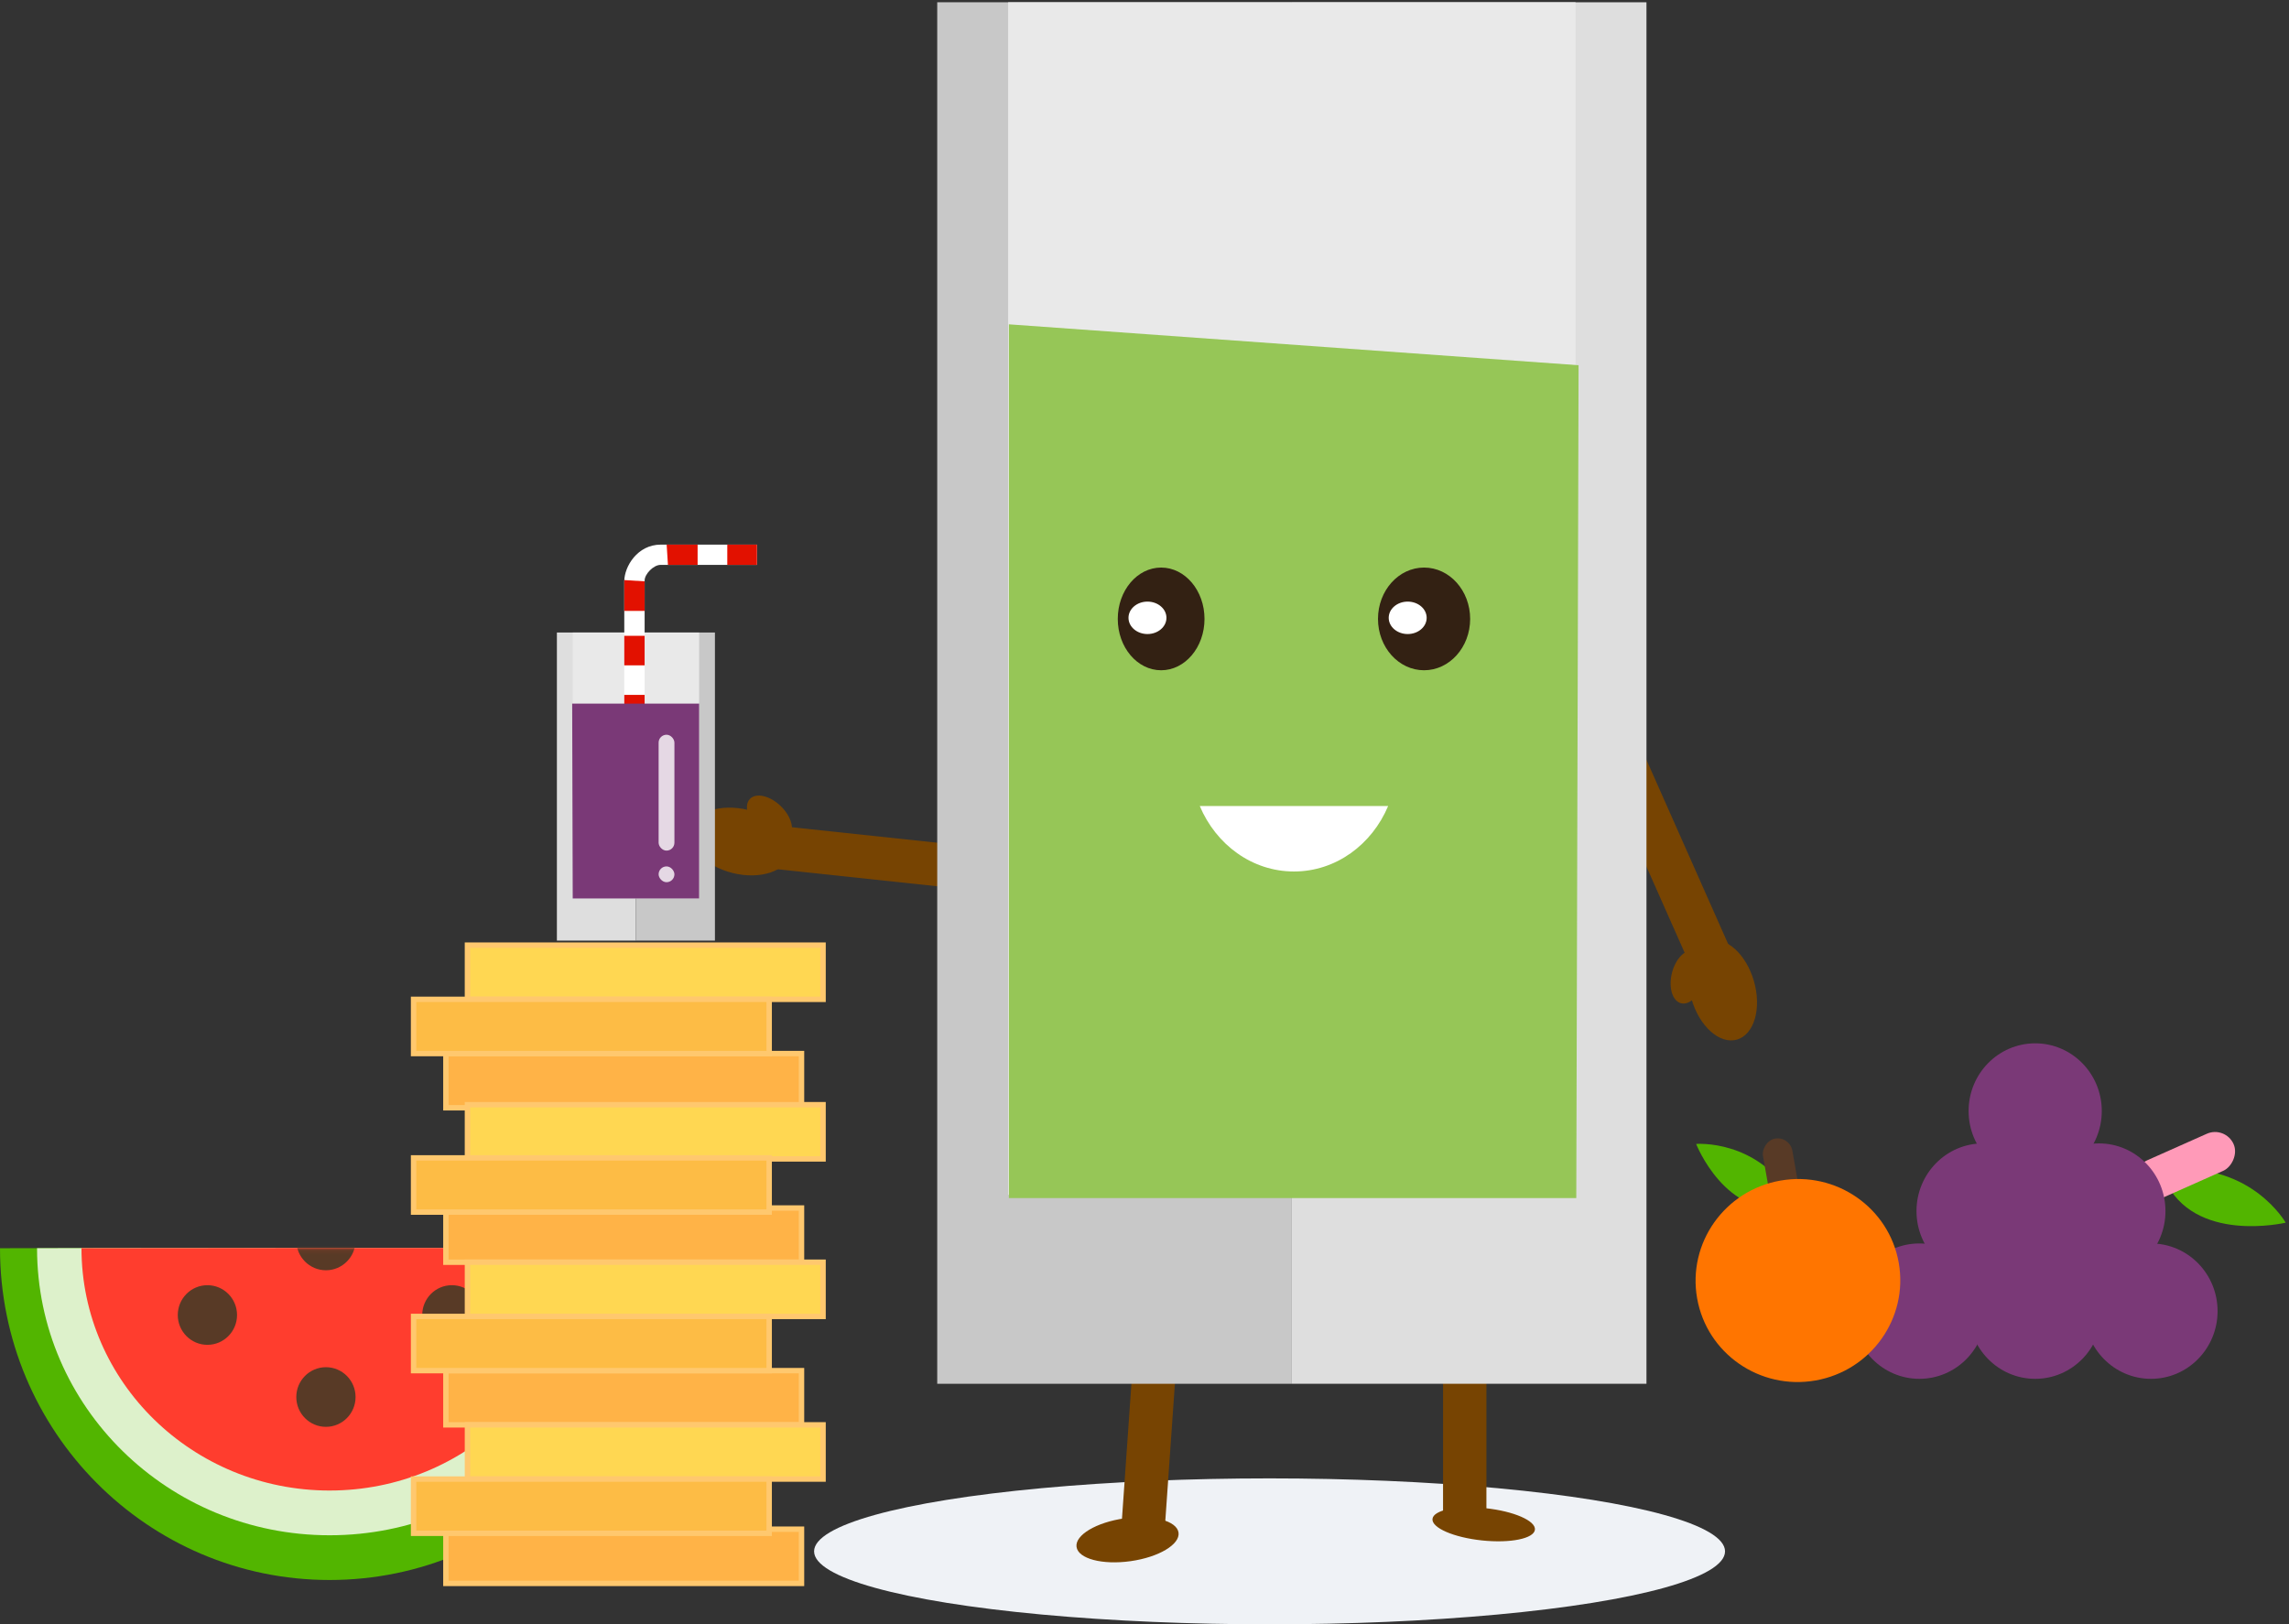 <svg xmlns="http://www.w3.org/2000/svg" xmlns:xlink="http://www.w3.org/1999/xlink" width="503" height="357" viewBox="0 0 503 357">
    <rect x="0" y="0" width="503" height="357" fill="#333333" stroke="none"/>
    <defs>
        <path id="a" d="M54.53 53.325c30.116 0 54.53-23.852 54.53-53.274C109.06.015 0-.043 0 .05c0 29.422 24.414 53.274 54.53 53.274z"/>
    </defs>
    <g fill="none" fill-rule="evenodd">
        <g fill-rule="nonzero" transform="matrix(-1 0 0 1 503 229.307)">
            <g transform="scale(-1 1) rotate(66 -17.916 .2)">
                <path fill="#52B500" d="M4.06 18.574C9.996 1.91 24.9.447 24.9.447S21.047 20.876 5.323 20.876c-1.634 3.26-5.66-1.654-1.263-2.302z"/>
                <rect width="8.906" height="23.286" y="3.881" fill="#FF9AB8" rx="4.453"/>
            </g>
            <ellipse cx="55.774" cy="14.877" fill="#7A3977" rx="14.632" ry="14.877"/>
            <ellipse cx="41.779" cy="36.869" fill="#7A3977" rx="14.632" ry="14.877"/>
            <ellipse cx="67.225" cy="36.869" fill="#7A3977" rx="14.632" ry="14.877"/>
            <ellipse cx="30.328" cy="58.861" fill="#7A3977" rx="14.632" ry="14.877"/>
            <ellipse cx="55.774" cy="58.861" fill="#7A3977" rx="14.632" ry="14.877"/>
            <ellipse cx="81.221" cy="58.861" fill="#7A3977" rx="14.632" ry="14.877"/>
        </g>
        <g fill-rule="nonzero" transform="scale(-1 1) rotate(10 -1603.568 -2229.073)">
            <path fill="#52B500" d="M20.54 15.367C25.886 1.239 39.313 0 39.313 0s-3.471 17.318-17.638 17.318c-1.471 2.764-5.099-1.402-1.137-1.951z"/>
            <rect width="6.561" height="16.726" x="18.746" y="1.858" fill="#583A26" rx="3.281"/>
            <ellipse cx="22.496" cy="33.452" fill="#FF7500" rx="22.496" ry="22.301"/>
        </g>
        <g transform="matrix(-1 0 0 1 144.871 274.27)">
            <path fill="#52B500" fill-rule="nonzero" d="M72.436 72.988c40.005 0 72.435-32.647 72.435-72.918C144.871.02 0-.058 0 .07 0 40.34 32.43 72.988 72.436 72.988z"/>
            <path fill="#DDF1CB" fill-rule="nonzero" d="M72.436 63.157c35.51 0 64.296-28.25 64.296-63.097 0-.043-128.593-.11-128.593 0 0 34.847 28.786 63.097 64.297 63.097z"/>
            <g transform="translate(17.905)">
                <mask id="b" fill="#fff">
                    <use xlink:href="#a"/>
                </mask>
                <use fill="#FF3D2E" fill-rule="nonzero" xlink:href="#a"/>
                <ellipse cx="55.344" cy="-1.639" fill="#583A26" fill-rule="nonzero" mask="url(#b)" rx="6.511" ry="6.554"/>
            </g>
            <ellipse cx="73.249" cy="32.772" fill="#583A26" fill-rule="nonzero" rx="6.511" ry="6.554"/>
            <ellipse cx="99.294" cy="14.748" fill="#583A26" fill-rule="nonzero" rx="6.511" ry="6.554"/>
            <ellipse cx="45.577" cy="14.748" fill="#583A26" fill-rule="nonzero" rx="6.511" ry="6.554"/>
        </g>
        <g fill-rule="nonzero" stroke="#FFC86E" stroke-width="1.188">
            <path fill="#FFB347" d="M176.128 336.092H97.986v11.915h78.142zM176.128 301.246H97.986v11.915h78.142zM176.128 265.501H97.986v11.915h78.142zM176.128 231.555H97.986v11.915h78.142z"/>
            <path fill="#FFD752" d="M180.864 313.161h-78.142v11.915h78.142zM180.864 277.416h-78.142v11.915h78.142zM180.864 242.796h-78.142v11.915h78.142zM180.864 207.725h-78.142v11.915h78.142z"/>
            <path fill="#FDBC45" d="M169.024 325.076H90.882v11.915h78.142zM169.024 289.331H90.882v11.915h78.142zM169.024 254.486H90.882v11.915h78.142zM169.024 219.64H90.882v11.915h78.142z"/>
        </g>
        <g transform="translate(143.971)">
            <ellipse cx="135.011" cy="340.962" fill="#EFF2F6" fill-rule="nonzero" rx="100.089" ry="16.038"/>
            <g fill="#774402" fill-rule="nonzero">
                <g transform="matrix(-1 0 0 1 194.577 272.054)">
                    <rect width="9.53" height="65.341" x="11.913" rx="4.765"/>
                    <ellipse cx="12.509" cy="62.964" rx="11.317" ry="3.564" transform="rotate(-6 12.509 62.964)"/>
                </g>
                <g transform="scale(-1 1) rotate(-4 3915.034 1868.988)">
                    <rect width="9.53" height="65.341" x="4.765" rx="4.765" transform="matrix(-1 0 0 1 19.061 0)"/>
                    <ellipse cx="12.756" cy="61.802" rx="11.316" ry="4.753" transform="scale(-1 1) rotate(-12 0 183.172)"/>
                </g>
            </g>
            <g fill="#774402" fill-rule="nonzero" transform="rotate(50 -123.105 125.839)">
                <path d="M67.142 3.986a4.745 4.745 0 0 1-.117 6.719L14.75 61.046a4.772 4.772 0 0 1-6.738-.118 4.745 4.745 0 0 1 .117-6.719L60.404 3.868a4.772 4.772 0 0 1 6.738.118z"/>
                <ellipse cx="13.357" cy="55.169" rx="11.307" ry="7.135" transform="rotate(-36 13.357 55.169)"/>
                <ellipse cx="13.445" cy="46.934" rx="5.956" ry="3.564" transform="rotate(-6 13.445 46.934)"/>
            </g>
            <g fill="#774402" fill-rule="nonzero" transform="rotate(-70 239.976 -21.587)">
                <path d="M67.142 3.986a4.745 4.745 0 0 1-.117 6.719L14.75 61.046a4.772 4.772 0 0 1-6.738-.118 4.745 4.745 0 0 1 .117-6.719L60.404 3.868a4.772 4.772 0 0 1 6.738.118z"/>
                <ellipse cx="13.357" cy="55.169" rx="11.307" ry="7.135" transform="rotate(-36 13.357 55.169)"/>
                <ellipse cx="13.445" cy="46.934" rx="5.956" ry="3.564" transform="rotate(-6 13.445 46.934)"/>
            </g>
            <path fill="#DEDEDE" fill-rule="nonzero" d="M217.834.501h-77.926V304.13h77.926z"/>
            <path fill="#C8C8C8" fill-rule="nonzero" d="M139.91.501H61.982V304.13h77.926z"/>
            <path fill="#E9E9E9" fill-rule="nonzero" d="M202.25.501H77.567v262.107H202.25z"/>
            <path fill="#96C657" fill-rule="nonzero" d="M202.916 80.273L77.73 71.281V263.32h124.681z"/>
            <path fill="#FFF" d="M161.068 177.151c-3.57 8.48-11.484 14.388-20.696 14.388-9.211 0-17.126-5.909-20.696-14.388h41.392z"/>
            <path fill="#332113" d="M111.185 124.741c5.263 0 9.53 5.054 9.53 11.286 0 6.234-4.267 11.286-9.53 11.286-5.263 0-9.53-5.052-9.53-11.286 0-6.232 4.267-11.286 9.53-11.286"/>
            <path fill="#FFF" d="M108.181 132.224c2.303 0 4.17 1.596 4.17 3.564s-1.867 3.564-4.17 3.564c-2.302 0-4.17-1.596-4.17-3.564s1.868-3.564 4.17-3.564"/>
            <path fill="#332113" d="M168.964 124.741c5.592 0 10.126 5.054 10.126 11.286 0 6.234-4.534 11.286-10.126 11.286-5.593 0-10.127-5.052-10.127-11.286 0-6.232 4.534-11.286 10.127-11.286"/>
            <path fill="#FFF" d="M165.364 132.224c2.303 0 4.17 1.596 4.17 3.564s-1.867 3.564-4.17 3.564c-2.302 0-4.17-1.596-4.17-3.564s1.868-3.564 4.17-3.564"/>
        </g>
        <g transform="translate(122.376 119.6)">
            <path fill="#DEDEDE" fill-rule="nonzero" d="M0 19.415h17.364v67.714H0z"/>
            <path fill="#C8C8C8" fill-rule="nonzero" d="M17.364 19.415h17.364v67.714H17.364z"/>
            <path fill="#E9E9E9" fill-rule="nonzero" d="M3.473 19.415h27.782v58.454H3.473z"/>
            <path fill="#FFF" d="M14.807 39.615V8.17c0-3.247 2.887-8.07 8.01-8.07h21.146v4.452H22.771c-1.537 0-3.493 2.017-3.493 3.432v31.63h-4.471z"/>
            <path fill="#E21100" d="M14.807 39.615h4.47v-6.493h-4.47zM14.807 26.629h4.47v-6.493h-4.47zM19.278 14.663h-4.471V7.89l4.47.279zM30.922.1v4.452h-6.52L24.121.1zM37.442 4.552h6.521V.1h-6.52z"/>
            <path fill="#7A3977" fill-rule="nonzero" d="M3.36 35.041h27.895v42.828H3.473z"/>
            <rect width="3.473" height="25.465" x="22.353" y="41.884" fill="#FFF" fill-rule="nonzero" opacity=".803" rx="1.736"/>
            <rect width="3.473" height="3.473" x="22.353" y="70.822" fill="#FFF" fill-rule="nonzero" opacity=".803" rx="1.736"/>
        </g>
    </g>
</svg>
